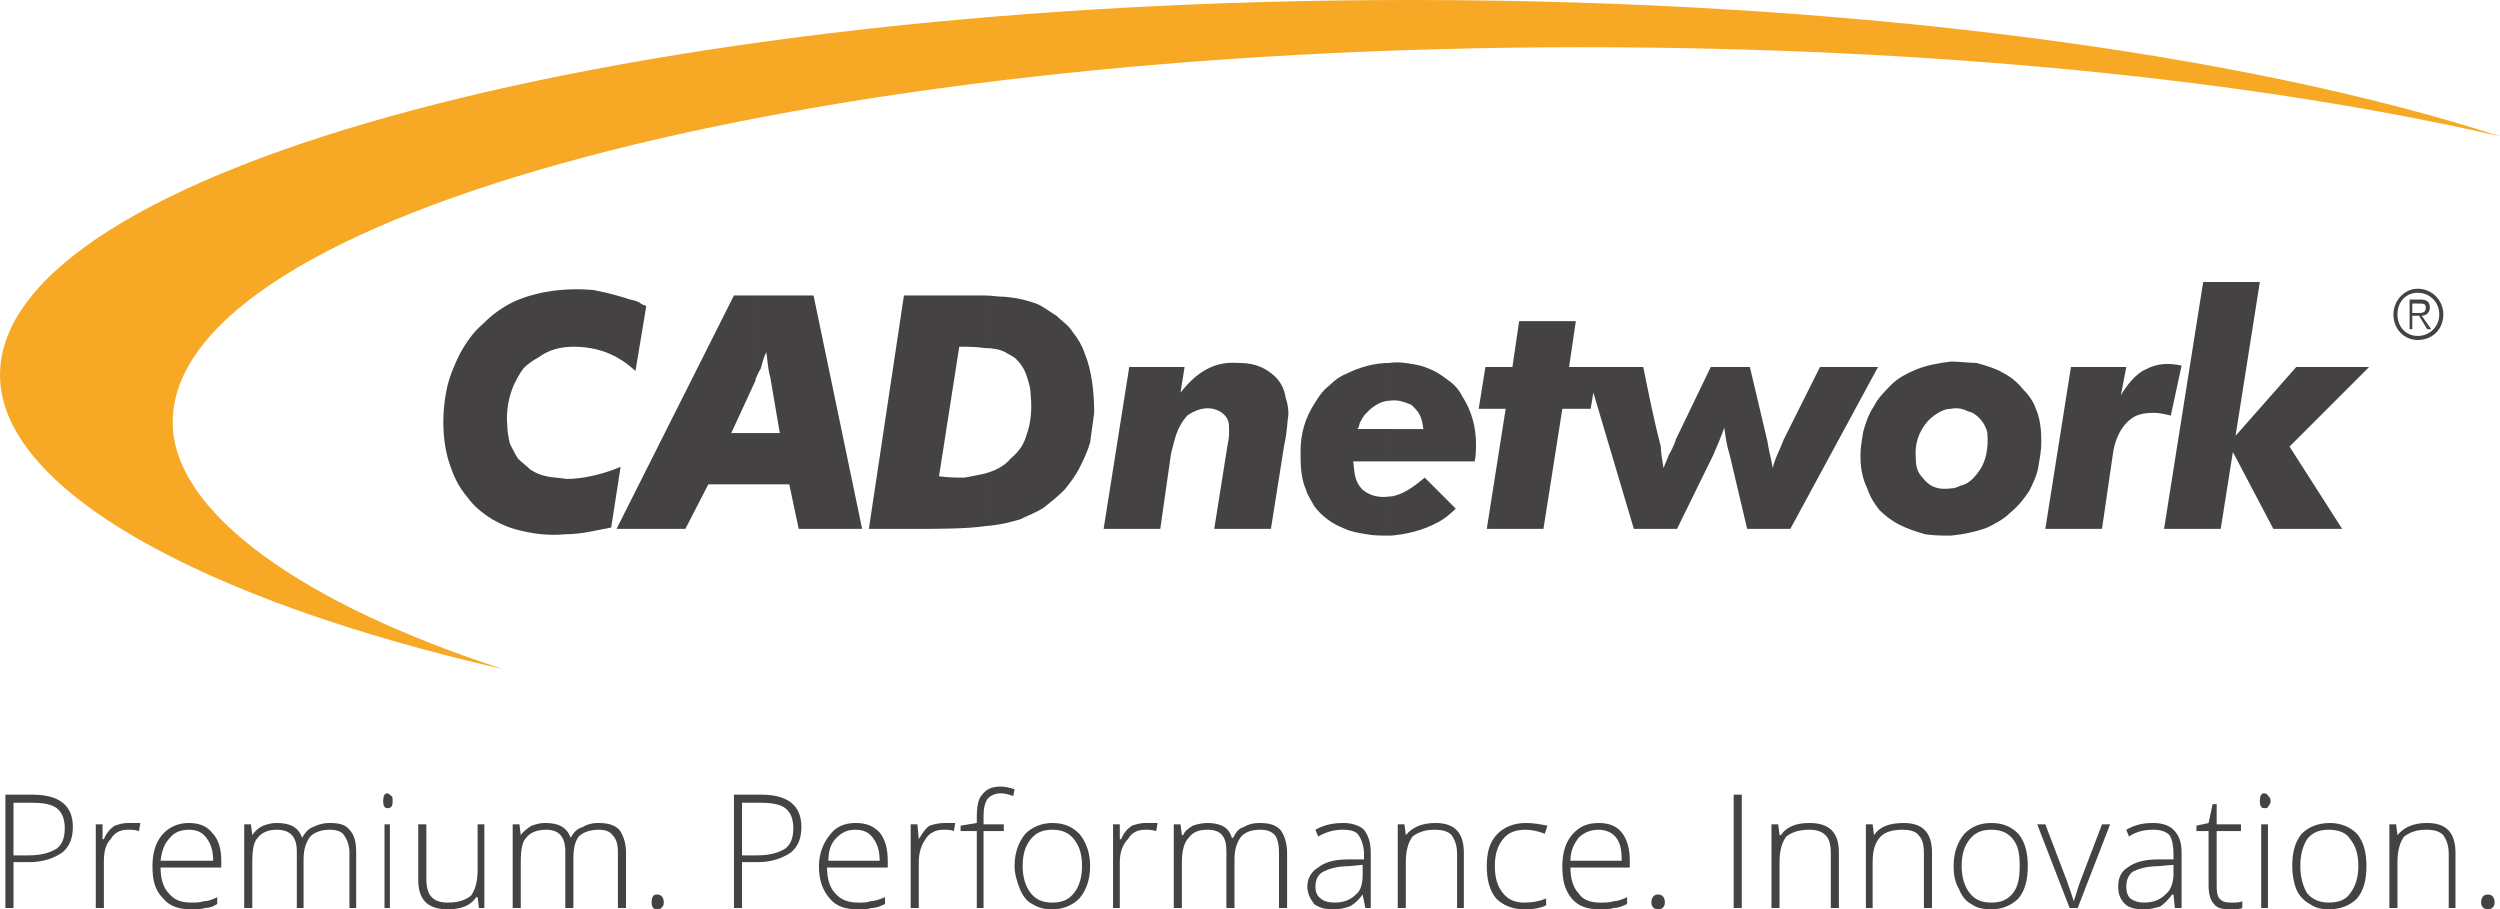 <?xml version="1.0" encoding="UTF-8"?>
<!DOCTYPE svg PUBLIC "-//W3C//DTD SVG 1.1//EN" "http://www.w3.org/Graphics/SVG/1.1/DTD/svg11.dtd">
<!-- Creator: CorelDRAW X6 -->
<svg xmlns="http://www.w3.org/2000/svg" xml:space="preserve" width="1842px" height="670px" version="1.1" style="shape-rendering:geometricPrecision; text-rendering:geometricPrecision; image-rendering:optimizeQuality; fill-rule:evenodd; clip-rule:evenodd"
viewBox="0 0 1853 674"
 xmlns:xlink="http://www.w3.org/1999/xlink">
 <defs>
  <style type="text/css">
   <![CDATA[
    .fil1 {fill:#444243}
    .fil0 {fill:#F7A824}
   ]]>
  </style>
 </defs>
 <g id="Ebene_x0020_1">
  <path class="fil0" d="M0 278c0,-153 468,-278 1045,-278 325,0 616,39 808,101 -183,-42 -421,-66 -680,-66 -577,0 -1045,124 -1045,278 0,67 97,135 245,183 -223,-51 -373,-133 -373,-218l0 0z"/>
  <path class="fil1" d="M1218 272c4,20 8,40 13,59 0,4 1,10 2,16 1,-3 3,-7 4,-10 2,-3 3,-6 4,-8 1,-3 1,-2 1,-3l26 -54 29 0 13 55c1,7 3,14 4,20 1,-6 5,-13 8,-21l27 -54 43 0 -65 120 -32 0 -13 -55c-2,-6 -3,-13 -4,-20 -2,6 -5,13 -8,20l-27 55 -32 0 -30 -101 -2 12 -21 0 -14 89 -42 0 14 -89 -20 0 5 -31 20 0 5 -34 42 0 -5 34 55 0zm-37 19l0 0 0 0z"/>
  <path class="fil1" d="M467 222c5,1 7,2 8,3 1,1 3,1 4,2l-8 48c-14,-13 -29,-18 -46,-18 -9,0 -18,2 -26,8 -4,2 -8,5 -11,8 -3,4 -5,8 -7,12 -4,9 -6,20 -5,30 0,5 1,10 2,14 2,4 4,8 6,11 3,3 6,5 9,8 3,2 7,4 12,5 4,1 9,1 15,2 11,0 26,-3 40,-9l-7 45c-11,2 -22,5 -34,5 -11,1 -21,0 -30,-2 -10,-2 -17,-5 -24,-9 -8,-5 -14,-10 -19,-17 -5,-6 -9,-13 -12,-22 -6,-16 -7,-37 -3,-57 2,-10 6,-19 10,-27 5,-9 10,-16 17,-22 7,-7 14,-12 22,-16 17,-8 39,-11 60,-9 11,2 21,5 27,7l0 0z"/>
  <path class="fil1" d="M560 219l43 0 36 173 -47 0 -7 -33 -25 0 0 -38 18 0 -7 -41c-2,-7 -2,-13 -3,-19 -2,4 -3,8 -4,12 -2,3 -3,6 -4,8l0 1 0 -63zm-52 173l-51 0 87 -173 16 0 0 63 -18 39 18 0 0 38 -35 0 -17 33z"/>
  <path class="fil1" d="M730 219c5,0 10,1 15,1 11,1 17,3 23,5 5,2 10,6 15,9 4,4 9,7 12,12 4,5 7,10 9,16 5,12 7,28 7,44 -1,7 -2,15 -3,22 -2,7 -5,13 -8,19 -3,6 -7,11 -11,16 -5,5 -10,9 -15,13 -6,4 -12,6 -18,9 -7,2 -14,4 -26,5l0 -39c7,-2 14,-5 19,-11 7,-6 10,-11 12,-18 3,-8 4,-19 3,-28 0,-5 -1,-9 -2,-12 -2,-7 -4,-11 -9,-16 -2,-2 -5,-3 -8,-5 -4,-2 -9,-3 -15,-3l0 -39zm-53 173l-33 0 26 -173 31 0c10,0 20,0 29,0l0 39c-6,-1 -13,-1 -19,-1l-15 96c7,1 13,1 19,1 6,-1 10,-2 15,-3l0 0 0 39 0 0c-14,2 -34,2 -53,2l0 0z"/>
  <path class="fil1" d="M860 392l-42 0 19 -120 41 0 -3 19c14,-18 28,-23 42,-22 9,0 18,1 28,10 5,5 7,10 8,16 1,3 2,7 2,12 -1,6 -1,14 -3,22l-10 63 -42 0 10 -63c1,-4 1,-7 1,-10 0,-5 0,-8 -4,-12 -7,-6 -17,-6 -27,1 -8,9 -9,17 -12,28l-8 56z"/>
  <path class="fil1" d="M1093 342l-63 0 0 -24 25 0c-1,-6 -1,-11 -9,-18 -5,-2 -10,-4 -16,-3l0 -28c6,-1 12,0 18,1 6,1 11,3 15,5 4,2 8,5 12,8 4,3 7,7 9,11 7,11 10,23 10,35l0 0c0,4 0,9 -1,13l0 0zm-63 26c3,0 5,-1 8,-2 5,-2 11,-6 18,-12l23 23c-4,4 -9,8 -13,10 -11,6 -23,9 -35,10l-1 0 0 -29zm0 -26l-27 0c1,6 0,14 7,21 6,5 13,6 20,5l0 29c-6,0 -12,0 -17,-1 -6,-1 -12,-2 -16,-4 -5,-2 -9,-4 -13,-7 -4,-3 -7,-6 -10,-10 -2,-4 -5,-8 -6,-12 -3,-7 -4,-15 -4,-23l0 -6c0,-12 3,-24 11,-36 3,-5 6,-9 10,-12 4,-4 8,-7 13,-9 10,-5 21,-8 32,-8l0 28c-5,0 -12,3 -18,10 -2,2 -3,5 -4,6 -1,4 -1,4 -2,5l24 0 0 24z"/>
  <path class="fil1" d="M1446 268c7,0 13,1 19,1 7,2 14,4 19,7 6,3 11,7 15,12 4,4 8,9 10,15 3,7 4,15 4,23l0 2c0,6 -1,11 -2,17 -1,7 -4,13 -7,19 -4,6 -8,11 -14,16 -5,5 -11,8 -17,11 -8,3 -17,5 -27,6l0 -35c3,0 5,-1 7,-2 5,-1 9,-4 14,-11 5,-7 7,-17 6,-28 -1,-7 -8,-15 -14,-16 -4,-2 -8,-3 -13,-2l0 -35zm-62 94c-3,-6 -5,-14 -5,-23l0 -2c0,-5 1,-11 2,-17 2,-7 4,-13 8,-19 3,-6 8,-11 13,-16 5,-5 11,-8 18,-11 7,-3 17,-5 26,-6l0 35c-5,0 -11,3 -17,9 -7,8 -10,17 -9,28 0,5 1,10 5,14 6,8 13,9 21,8l0 35c-6,0 -12,0 -19,-1 -7,-2 -13,-4 -19,-7 -6,-3 -11,-7 -15,-11 -4,-5 -7,-10 -9,-16l0 0z"/>
  <path class="fil1" d="M1558 392l-42 0 19 -120 41 0 -4 21c4,-7 11,-16 18,-19 9,-5 18,-5 27,-3l-8 37c-4,-1 -9,-2 -12,-2 -9,0 -16,1 -23,10 -4,5 -7,13 -8,21l-8 55z"/>
  <polygon class="fil1" points="1675,209 1657,323 1702,272 1756,272 1697,331 1736,392 1685,392 1655,335 1646,392 1604,392 1633,209 "/>
  <path class="fil1" d="M1811 233c0,11 -8,19 -19,19 -10,0 -18,-8 -18,-19 0,-10 8,-19 18,-19 11,0 19,9 19,19zm-34 0c0,9 6,16 15,16 9,0 16,-7 16,-16 0,-9 -7,-16 -16,-16 -9,0 -15,7 -15,16zm11 11l-2 0 0 -22 8 0c5,0 7,2 7,6 0,4 -3,6 -6,6l7 10 -3 0 -6 -10 -5 0 0 10zm4 -12c3,0 6,0 6,-4 0,-3 -2,-3 -5,-3l-5 0 0 7 4 0z"/>
  <path class="fil1" d="M4 673l0 -84 20 0c20,0 30,8 30,24 0,9 -3,15 -8,19 -6,4 -14,7 -24,7l-12 0 0 34 -6 0zm6 -39l11 0c10,0 16,-2 21,-5 4,-3 6,-8 6,-15 0,-7 -2,-12 -6,-15 -4,-3 -10,-4 -19,-4l-13 0 0 39z"/>
  <path class="fil1" d="M71 673l0 -62 5 0 0 11 1 0c2,-5 5,-8 8,-10 3,-1 6,-2 10,-2 3,0 6,0 9,0l-1 6c-3,-1 -5,-1 -8,-1 -6,0 -10,2 -13,7 -4,4 -5,10 -5,17l0 34 -6 0z"/>
  <path class="fil1" d="M113 642c0,-9 2,-17 7,-23 5,-6 12,-9 20,-9 7,0 13,2 17,7 5,5 7,12 7,21l0 5 -45 0c0,8 2,15 6,19 4,5 9,7 17,7 3,0 6,0 9,-1 3,0 6,-1 10,-3l0 5c-3,2 -6,3 -9,3 -3,1 -7,1 -10,1 -9,0 -16,-2 -21,-8 -6,-6 -8,-13 -8,-24zm6 -4l39 0c0,-8 -2,-13 -5,-17 -3,-4 -7,-6 -13,-6 -6,0 -11,2 -14,6 -4,4 -6,9 -7,17z"/>
  <path class="fil1" d="M181 673l0 -62 5 0 1 8 0 0c2,-3 4,-5 8,-7 3,-1 6,-2 10,-2 10,0 16,3 19,11l0 0c2,-4 5,-7 8,-8 4,-2 8,-3 12,-3 7,0 12,1 15,5 4,4 5,10 5,17l0 41 -5 0 0 -41c0,-6 -2,-10 -4,-13 -2,-3 -6,-4 -11,-4 -6,0 -11,2 -14,5 -3,4 -5,9 -5,17l0 36 -5 0 0 -42c0,-11 -5,-16 -15,-16 -6,0 -11,2 -14,6 -3,3 -4,9 -4,18l0 34 -6 0z"/>
  <path class="fil1" d="M284 594c0,-4 1,-6 3,-6 1,0 2,1 3,2 1,0 1,2 1,4 0,1 0,3 -1,4 -1,1 -2,1 -3,1 -2,0 -3,-2 -3,-5zm1 79l0 -62 4 0 0 62 -4 0z"/>
  <path class="fil1" d="M310 652l0 -41 6 0 0 40c0,6 1,11 4,14 3,3 7,4 12,4 8,0 13,-2 17,-5 3,-4 5,-10 5,-19l0 -34 5 0 0 62 -4 0 -1 -8 -1 0c-4,6 -11,9 -21,9 -15,0 -22,-7 -22,-22z"/>
  <path class="fil1" d="M380 673l0 -62 5 0 1 8 0 0c2,-3 5,-5 8,-7 3,-1 6,-2 10,-2 10,0 16,3 19,11l0 0c2,-4 5,-7 9,-8 3,-2 7,-3 11,-3 7,0 12,1 16,5 3,4 5,10 5,17l0 41 -6 0 0 -41c0,-6 -1,-10 -4,-13 -2,-3 -6,-4 -10,-4 -7,0 -12,2 -15,5 -3,4 -4,9 -4,17l0 36 -6 0 0 -42c0,-11 -5,-16 -14,-16 -7,0 -12,2 -15,6 -3,3 -4,9 -4,18l0 34 -6 0z"/>
  <path class="fil1" d="M483 669c0,-4 1,-6 4,-6 3,0 5,2 5,6 0,3 -2,5 -5,5 -3,0 -4,-2 -4,-5z"/>
  <path class="fil1" d="M544 673l0 -84 20 0c20,0 30,8 30,24 0,9 -3,15 -8,19 -6,4 -14,7 -24,7l-12 0 0 34 -6 0zm6 -39l11 0c10,0 16,-2 21,-5 4,-3 6,-8 6,-15 0,-7 -2,-12 -6,-15 -4,-3 -10,-4 -19,-4l-13 0 0 39z"/>
  <path class="fil1" d="M607 642c0,-9 3,-17 8,-23 4,-6 11,-9 19,-9 8,0 13,2 18,7 4,5 6,12 6,21l0 5 -45 0c0,8 2,15 6,19 4,5 10,7 17,7 4,0 7,0 9,-1 3,0 6,-1 11,-3l0 5c-4,2 -7,3 -10,3 -3,1 -6,1 -10,1 -9,0 -16,-2 -21,-8 -5,-6 -8,-13 -8,-24zm7 -4l38 0c0,-8 -2,-13 -5,-17 -3,-4 -7,-6 -13,-6 -6,0 -10,2 -14,6 -4,4 -6,9 -6,17z"/>
  <path class="fil1" d="M675 673l0 -62 5 0 1 11 0 0c3,-5 5,-8 8,-10 3,-1 7,-2 11,-2 2,0 5,0 8,0l-1 6c-2,-1 -5,-1 -8,-1 -5,0 -10,2 -13,7 -3,4 -5,10 -5,17l0 34 -6 0z"/>
  <path class="fil1" d="M712 616l0 -4 12 -2 0 -4c0,-8 1,-14 4,-17 3,-4 7,-6 14,-6 3,0 7,1 10,2l-1 5c-3,-1 -6,-2 -9,-2 -5,0 -8,2 -10,4 -2,3 -3,7 -3,13l0 6 15 0 0 5 -15 0 0 57 -5 0 0 -57 -12 0z"/>
  <path class="fil1" d="M752 642c0,-10 3,-18 8,-24 5,-5 12,-8 20,-8 9,0 15,3 20,8 5,6 8,14 8,24 0,10 -3,18 -8,24 -5,5 -12,8 -20,8 -6,0 -10,-1 -15,-4 -4,-2 -7,-6 -9,-11 -2,-5 -4,-11 -4,-17zm6 0c0,8 2,15 6,20 4,5 9,7 16,7 7,0 12,-2 16,-7 4,-5 6,-12 6,-20 0,-9 -2,-15 -6,-20 -4,-5 -9,-7 -16,-7 -7,0 -12,2 -16,7 -4,5 -6,11 -6,20z"/>
  <path class="fil1" d="M825 673l0 -62 5 0 0 11 1 0c2,-5 5,-8 8,-10 3,-1 6,-2 10,-2 3,0 6,0 9,0l-1 6c-3,-1 -6,-1 -8,-1 -6,0 -10,2 -13,7 -4,4 -6,10 -6,17l0 34 -5 0z"/>
  <path class="fil1" d="M870 673l0 -62 5 0 1 8 1 0c1,-3 4,-5 7,-7 3,-1 7,-2 11,-2 9,0 16,3 18,11l1 0c2,-4 4,-7 8,-8 3,-2 7,-3 11,-3 7,0 12,1 16,5 3,4 5,10 5,17l0 41 -6 0 0 -41c0,-6 -1,-10 -3,-13 -3,-3 -6,-4 -11,-4 -7,0 -11,2 -14,5 -3,4 -5,9 -5,17l0 36 -6 0 0 -42c0,-11 -4,-16 -14,-16 -7,0 -11,2 -14,6 -3,3 -5,9 -5,18l0 34 -6 0z"/>
  <path class="fil1" d="M969 657c0,-6 3,-11 8,-14 5,-4 12,-6 22,-6l12 0 0 -4c0,-6 -2,-11 -4,-14 -2,-3 -6,-4 -12,-4 -5,0 -11,1 -18,5l-2 -5c7,-4 14,-5 21,-5 6,0 12,2 15,5 3,4 5,9 5,17l0 41 -4 0 -2 -10 0 0c-3,4 -6,7 -10,9 -3,1 -7,2 -11,2 -7,0 -11,-1 -15,-4 -3,-4 -5,-8 -5,-13zm6 0c0,4 1,7 4,9 2,2 6,3 10,3 7,0 12,-2 16,-6 4,-3 5,-9 5,-15l0 -7 -10 1c-9,0 -15,2 -19,4 -4,2 -6,6 -6,11z"/>
  <path class="fil1" d="M1036 673l0 -62 5 0 1 8 0 0c5,-6 12,-9 22,-9 14,0 21,7 21,22l0 41 -5 0 0 -40c0,-7 -2,-11 -4,-14 -3,-3 -7,-4 -13,-4 -7,0 -12,2 -16,5 -3,4 -5,10 -5,19l0 34 -6 0z"/>
  <path class="fil1" d="M1102 642c0,-10 2,-18 8,-24 5,-5 12,-8 21,-8 6,0 11,1 16,2l-2 6c-5,-2 -10,-3 -14,-3 -8,0 -13,2 -17,7 -4,5 -6,11 -6,20 0,9 2,15 6,20 4,5 9,7 16,7 6,0 11,-1 16,-3l0 5c-4,2 -9,3 -16,3 -9,0 -16,-3 -21,-8 -5,-6 -7,-14 -7,-24z"/>
  <path class="fil1" d="M1158 642c0,-9 2,-17 7,-23 5,-6 11,-9 20,-9 7,0 13,2 17,7 4,5 6,12 6,21l0 5 -44 0c0,8 2,15 6,19 3,5 9,7 16,7 4,0 7,0 10,-1 2,0 6,-1 10,-3l0 5c-4,2 -7,3 -10,3 -3,1 -6,1 -10,1 -9,0 -16,-2 -21,-8 -5,-6 -7,-13 -7,-24zm6 -4l38 0c0,-8 -1,-13 -4,-17 -3,-4 -8,-6 -13,-6 -6,0 -11,2 -15,6 -3,4 -6,9 -6,17z"/>
  <path class="fil1" d="M1224 669c0,-4 2,-6 5,-6 3,0 5,2 5,6 0,3 -2,5 -5,5 -3,0 -5,-2 -5,-5z"/>
  <polygon class="fil1" points="1285,673 1285,589 1291,589 1291,673 "/>
  <path class="fil1" d="M1313 673l0 -62 5 0 1 8 1 0c4,-6 11,-9 21,-9 15,0 22,7 22,22l0 41 -6 0 0 -40c0,-7 -1,-11 -4,-14 -3,-3 -7,-4 -12,-4 -8,0 -13,2 -17,5 -3,4 -5,10 -5,19l0 34 -6 0z"/>
  <path class="fil1" d="M1383 673l0 -62 5 0 1 8 0 0c4,-6 11,-9 22,-9 14,0 21,7 21,22l0 41 -6 0 0 -40c0,-7 -1,-11 -4,-14 -2,-3 -7,-4 -12,-4 -8,0 -13,2 -16,5 -4,4 -6,10 -6,19l0 34 -5 0z"/>
  <path class="fil1" d="M1448 642c0,-10 3,-18 8,-24 5,-5 11,-8 20,-8 9,0 15,3 20,8 5,6 7,14 7,24 0,10 -2,18 -7,24 -5,5 -12,8 -20,8 -6,0 -11,-1 -15,-4 -4,-2 -7,-6 -9,-11 -3,-5 -4,-11 -4,-17zm6 0c0,8 2,15 6,20 4,5 9,7 16,7 7,0 12,-2 16,-7 4,-5 5,-12 5,-20 0,-9 -1,-15 -5,-20 -4,-5 -9,-7 -16,-7 -7,0 -12,2 -16,7 -4,5 -6,11 -6,20z"/>
  <path class="fil1" d="M1510 611l6 0 16 42c2,6 4,11 5,15l0 0c2,-5 3,-10 5,-15l16 -42 6 0 -24 62 -6 0 -24 -62z"/>
  <path class="fil1" d="M1570 657c0,-6 2,-11 7,-14 5,-4 13,-6 22,-6l12 0 0 -4c0,-6 -1,-11 -3,-14 -3,-3 -7,-4 -12,-4 -6,0 -12,1 -18,5l-2 -5c7,-4 13,-5 20,-5 7,0 12,2 15,5 4,4 6,9 6,17l0 41 -5 0 -1 -10 -1 0c-3,4 -6,7 -9,9 -4,1 -7,2 -12,2 -6,0 -11,-1 -14,-4 -4,-4 -5,-8 -5,-13zm6 0c0,4 1,7 3,9 3,2 6,3 10,3 7,0 12,-2 16,-6 4,-3 6,-9 6,-15l0 -7 -11 1c-9,0 -15,2 -19,4 -3,2 -5,6 -5,11z"/>
  <path class="fil1" d="M1628 616l0 -4 9 -2 3 -14 3 0 0 15 18 0 0 5 -18 0 0 39c0,5 0,8 2,11 2,2 4,3 8,3 4,0 7,0 9,-1l0 5c-2,1 -6,1 -9,1 -6,0 -10,-1 -12,-4 -3,-3 -4,-8 -4,-14l0 -40 -9 0z"/>
  <path class="fil1" d="M1675 594c0,-4 1,-6 3,-6 2,0 3,1 3,2 1,0 2,2 2,4 0,1 -1,3 -2,4 0,1 -1,1 -3,1 -2,0 -3,-2 -3,-5zm1 79l0 -62 5 0 0 62 -5 0z"/>
  <path class="fil1" d="M1699 642c0,-10 2,-18 7,-24 5,-5 12,-8 21,-8 8,0 15,3 20,8 5,6 7,14 7,24 0,10 -2,18 -7,24 -5,5 -12,8 -21,8 -5,0 -10,-1 -14,-4 -4,-2 -8,-6 -10,-11 -2,-5 -3,-11 -3,-17zm6 0c0,8 2,15 5,20 4,5 10,7 16,7 7,0 13,-2 16,-7 4,-5 6,-12 6,-20 0,-9 -2,-15 -6,-20 -3,-5 -9,-7 -16,-7 -7,0 -12,2 -16,7 -3,5 -5,11 -5,20z"/>
  <path class="fil1" d="M1771 673l0 -62 5 0 1 8 0 0c5,-6 12,-9 22,-9 14,0 21,7 21,22l0 41 -5 0 0 -40c0,-7 -2,-11 -4,-14 -3,-3 -7,-4 -13,-4 -7,0 -12,2 -16,5 -3,4 -5,10 -5,19l0 34 -6 0z"/>
  <path class="fil1" d="M1839 669c0,-4 2,-6 5,-6 3,0 5,2 5,6 0,3 -2,5 -5,5 -3,0 -5,-2 -5,-5z"/>
 </g>
</svg>
